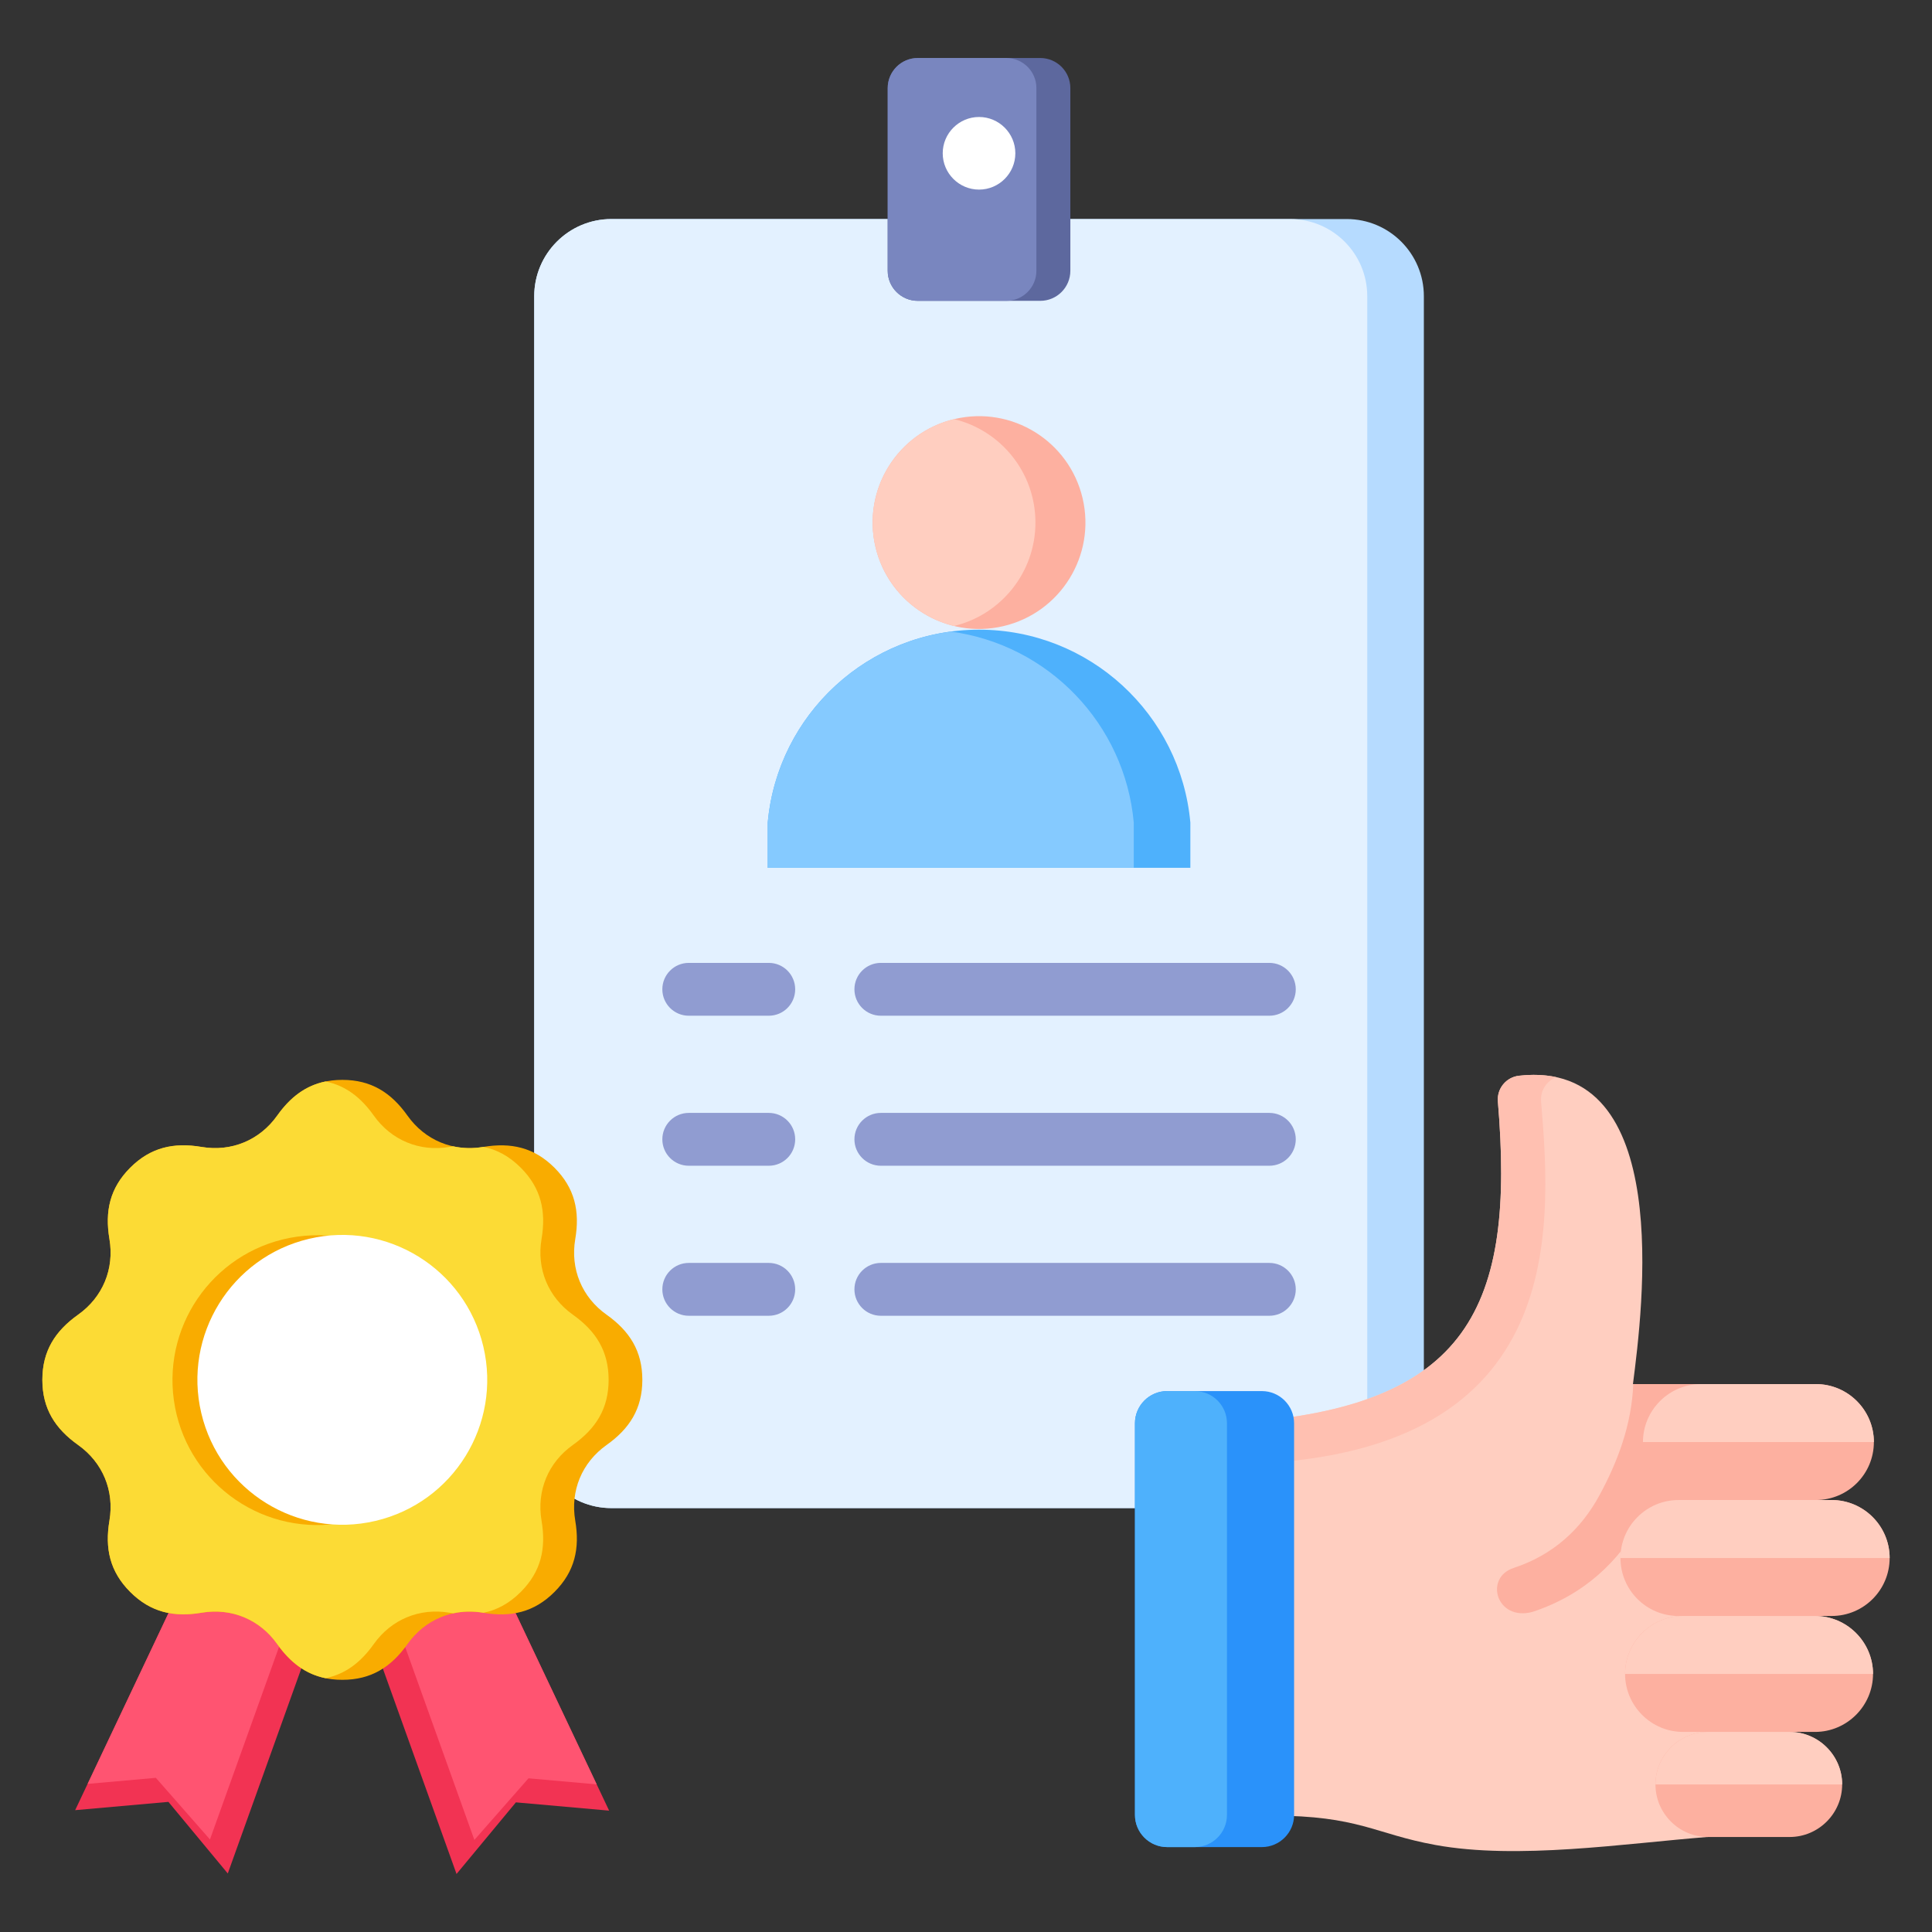 <svg xmlns="http://www.w3.org/2000/svg" width="80" height="80" viewBox="0 0 80 80" fill="none"><rect x="0" y="0" width="80" height="80" fill="#333333" stroke="none"/><path d="M25.316 9.07H55.764C57.527 9.07 58.959 10.502 58.959 12.265V59.252C58.959 61.016 57.527 62.447 55.764 62.447H25.316C23.553 62.447 22.121 61.016 22.121 59.252V12.265C22.121 10.502 23.553 9.07 25.316 9.07Z" fill="#B6DBFF"></path><path d="M25.316 9.07H53.42C55.183 9.07 56.615 10.502 56.615 12.265V59.252C56.615 61.016 55.183 62.447 53.42 62.447H25.316C23.553 62.447 22.121 61.016 22.121 59.252V12.265C22.121 10.502 23.553 9.07 25.316 9.07Z" fill="#E3F1FF"></path><path d="M38.004 2.402H43.076C43.763 2.402 44.321 2.96 44.321 3.648V11.212C44.321 11.899 43.763 12.457 43.076 12.457H38.004C37.316 12.457 36.758 11.899 36.758 11.212V3.648C36.758 2.96 37.316 2.402 38.004 2.402Z" fill="#5D689E"></path><path d="M38.003 2.402H41.669C42.357 2.402 42.915 2.96 42.915 3.648V11.212C42.915 11.899 42.357 12.457 41.669 12.457H38.004C37.316 12.457 36.758 11.899 36.758 11.212V3.648C36.758 2.96 37.316 2.402 38.003 2.402Z" fill="#7986BF"></path><path fill-rule="evenodd" clip-rule="evenodd" d="M40.54 7.851C41.368 7.851 42.043 7.175 42.043 6.347C42.043 5.519 41.368 4.844 40.54 4.844C39.712 4.844 39.036 5.519 39.036 6.347C39.036 7.175 39.712 7.851 40.54 7.851Z" fill="white"></path><path fill-rule="evenodd" clip-rule="evenodd" d="M28.52 42.059C27.916 42.059 27.426 41.569 27.426 40.965C27.426 40.361 27.916 39.871 28.52 39.871H31.834C32.438 39.871 32.927 40.361 32.927 40.965C32.927 41.569 32.438 42.059 31.834 42.059H28.52ZM28.52 54.483C27.916 54.483 27.426 53.993 27.426 53.389C27.426 52.785 27.916 52.295 28.52 52.295H31.834C32.438 52.295 32.927 52.785 32.927 53.389C32.927 53.993 32.438 54.483 31.834 54.483H28.52ZM36.474 54.483C35.87 54.483 35.38 53.993 35.38 53.389C35.38 52.785 35.87 52.295 36.474 52.295H52.561C53.165 52.295 53.655 52.785 53.655 53.389C53.655 53.993 53.165 54.483 52.561 54.483H36.474ZM28.52 48.271C27.916 48.271 27.426 47.781 27.426 47.177C27.426 46.573 27.916 46.083 28.52 46.083H31.834C32.438 46.083 32.927 46.573 32.927 47.177C32.927 47.781 32.438 48.271 31.834 48.271H28.52ZM36.474 48.271C35.87 48.271 35.38 47.781 35.38 47.177C35.38 46.573 35.87 46.083 36.474 46.083H52.561C53.165 46.083 53.655 46.573 53.655 47.177C53.655 47.781 53.165 48.271 52.561 48.271H36.474ZM36.474 42.059C35.87 42.059 35.38 41.569 35.38 40.965C35.38 40.361 35.87 39.871 36.474 39.871H52.561C53.165 39.871 53.655 40.361 53.655 40.965C53.655 41.569 53.165 42.059 52.561 42.059H36.474Z" fill="#909CD1"></path><path fill-rule="evenodd" clip-rule="evenodd" d="M67.617 57.311H73.303V75.823L70.724 76.064C67.239 76.338 62.843 77.016 59.44 76.397C56.914 75.937 56.266 75.181 52.655 75.181C52.55 75.181 51.844 75.178 51.23 75.177V58.91C60.851 58.283 62.739 54.095 62.024 45.608C61.979 45.075 62.367 44.604 62.897 44.544C69.352 43.818 68.015 54.215 67.617 57.311L67.617 57.311Z" fill="#FFCEC0"></path><path fill-rule="evenodd" clip-rule="evenodd" d="M51.23 60.63V58.91C60.851 58.282 62.739 54.095 62.024 45.607C61.979 45.075 62.367 44.603 62.897 44.544C63.472 44.479 63.985 44.504 64.442 44.603C64.043 44.757 63.776 45.161 63.813 45.607C64.28 51.145 64.818 60.375 51.23 60.63H51.23Z" fill="#FFC0B1"></path><path fill-rule="evenodd" clip-rule="evenodd" d="M73.304 57.312C73.237 59.248 72.785 62.887 67.984 62.933C67.047 64.649 65.597 66.041 63.457 66.745C61.968 67.144 61.441 65.332 62.676 64.926C64.348 64.375 65.483 63.285 66.216 61.942C66.987 60.529 67.566 58.985 67.63 57.312H73.304Z" fill="#FDB0A0"></path><path d="M75.193 57.312H70.432C69.106 57.312 68.031 58.387 68.031 59.713V59.713C68.031 61.039 69.106 62.113 70.432 62.113H75.193C76.519 62.113 77.593 61.039 77.593 59.713V59.713C77.593 58.387 76.519 57.312 75.193 57.312Z" fill="#FDB0A0"></path><path fill-rule="evenodd" clip-rule="evenodd" d="M70.432 57.312H75.193C76.513 57.312 77.593 58.393 77.593 59.713H68.031C68.031 58.393 69.111 57.312 70.432 57.312H70.432Z" fill="#FFCEC0"></path><path fill-rule="evenodd" clip-rule="evenodd" d="M50.291 76.484H52.252C52.986 76.484 53.586 75.884 53.586 75.151V58.935C53.586 58.201 52.986 57.602 52.252 57.602H48.329C47.596 57.602 46.996 58.202 46.996 58.935V75.151C46.996 75.884 47.596 76.484 48.329 76.484H50.291H50.291Z" fill="#2A92FA"></path><path d="M49.473 57.602H48.329C47.593 57.602 46.996 58.198 46.996 58.935V75.151C46.996 75.887 47.593 76.484 48.329 76.484H49.473C50.209 76.484 50.806 75.887 50.806 75.151V58.935C50.806 58.198 50.209 57.602 49.473 57.602Z" fill="#4EB1FC"></path><path d="M75.846 62.113H69.5C68.174 62.113 67.1 63.188 67.1 64.514C67.1 65.839 68.174 66.914 69.5 66.914H75.846C77.172 66.914 78.246 65.839 78.246 64.514C78.246 63.188 77.172 62.113 75.846 62.113Z" fill="#FDB0A0"></path><path fill-rule="evenodd" clip-rule="evenodd" d="M69.5 62.113H75.846C77.166 62.113 78.246 63.193 78.246 64.514H67.1C67.1 63.193 68.18 62.113 69.5 62.113Z" fill="#FFCEC0"></path><path fill-rule="evenodd" clip-rule="evenodd" d="M69.691 66.914H75.158C76.478 66.914 77.558 67.994 77.558 69.314C77.558 70.635 76.478 71.715 75.158 71.715H69.691C68.371 71.715 67.291 70.635 67.291 69.314C67.291 67.994 68.371 66.914 69.691 66.914Z" fill="#FDB0A0"></path><path fill-rule="evenodd" clip-rule="evenodd" d="M69.691 66.914H75.158C76.478 66.914 77.558 67.994 77.558 69.314H67.291C67.291 67.994 68.371 66.914 69.691 66.914Z" fill="#FFCEC0"></path><path fill-rule="evenodd" clip-rule="evenodd" d="M70.724 71.715H74.105C75.302 71.715 76.28 72.694 76.28 73.89C76.28 75.087 75.302 76.066 74.105 76.066H70.724C69.528 76.066 68.549 75.087 68.549 73.89C68.549 72.694 69.528 71.715 70.724 71.715Z" fill="#FDB0A0"></path><path fill-rule="evenodd" clip-rule="evenodd" d="M70.724 71.715H74.105C75.302 71.715 76.28 72.694 76.28 73.89H68.549C68.549 72.694 69.528 71.715 70.724 71.715Z" fill="#FFCEC0"></path><path fill-rule="evenodd" clip-rule="evenodd" d="M40.54 26.074C45.123 26.074 48.887 29.584 49.29 34.062V35.934H31.79V34.062C32.194 29.584 35.957 26.074 40.54 26.074H40.54Z" fill="#4EB1FC"></path><path fill-rule="evenodd" clip-rule="evenodd" d="M46.947 35.934H31.79V34.062C32.159 29.972 35.33 26.691 39.368 26.152C43.407 26.691 46.578 29.972 46.947 34.062V35.934H46.947Z" fill="#85CAFF"></path><path d="M41.552 25.926C43.92 25.367 45.386 22.994 44.827 20.626C44.268 18.259 41.896 16.792 39.528 17.351C37.16 17.91 35.693 20.283 36.252 22.651C36.811 25.019 39.184 26.485 41.552 25.926Z" fill="#FDB0A0"></path><path fill-rule="evenodd" clip-rule="evenodd" d="M39.505 25.921C37.572 25.455 36.135 23.715 36.135 21.638C36.135 19.562 37.572 17.821 39.505 17.355C41.439 17.821 42.875 19.562 42.875 21.638C42.875 23.715 41.439 25.455 39.505 25.921Z" fill="#FFCEC0"></path><path fill-rule="evenodd" clip-rule="evenodd" d="M19.772 63.465L25.223 74.975L21.362 74.632L18.904 77.597L14.604 65.609L19.772 63.465Z" fill="#F23353"></path><path fill-rule="evenodd" clip-rule="evenodd" d="M19.772 63.465L24.708 73.887L21.884 73.636L19.643 76.188L15.688 65.16L19.772 63.465Z" fill="#FF5471"></path><path fill-rule="evenodd" clip-rule="evenodd" d="M8.564 63.445L3.112 74.955L6.974 74.612L9.432 77.577L13.731 65.59L8.564 63.445Z" fill="#F23353"></path><path fill-rule="evenodd" clip-rule="evenodd" d="M8.564 63.445L3.628 73.867L6.453 73.616L8.694 76.168L12.649 65.141L8.564 63.445Z" fill="#FF5471"></path><path fill-rule="evenodd" clip-rule="evenodd" d="M11.478 46.196C10.753 47.217 9.582 47.702 8.347 47.493C7.198 47.298 6.237 47.508 5.392 48.353C4.547 49.199 4.337 50.159 4.532 51.308C4.741 52.543 4.256 53.714 3.235 54.439C2.285 55.114 1.754 55.941 1.754 57.137C1.754 58.332 2.285 59.16 3.235 59.834C4.256 60.56 4.741 61.73 4.532 62.966C4.337 64.114 4.547 65.075 5.392 65.92C6.238 66.766 7.198 66.975 8.347 66.781C9.582 66.571 10.753 67.056 11.478 68.078C12.153 69.028 12.98 69.558 14.176 69.558C15.371 69.558 16.199 69.028 16.873 68.078C17.599 67.056 18.769 66.571 20.005 66.781C21.153 66.975 22.114 66.766 22.959 65.92C23.805 65.075 24.014 64.115 23.82 62.966C23.61 61.73 24.095 60.56 25.117 59.834C26.067 59.16 26.598 58.332 26.598 57.137C26.598 55.941 26.067 55.114 25.117 54.439C24.095 53.714 23.61 52.543 23.82 51.308C24.015 50.159 23.805 49.199 22.959 48.353C22.114 47.508 21.154 47.298 20.005 47.493C18.769 47.702 17.599 47.217 16.873 46.196C16.199 45.246 15.371 44.715 14.176 44.715C12.98 44.715 12.153 45.246 11.478 46.196V46.196Z" fill="#F9AC00"></path><path fill-rule="evenodd" clip-rule="evenodd" d="M11.478 46.194C10.752 47.216 9.582 47.701 8.347 47.492C7.198 47.297 6.237 47.507 5.392 48.352C4.547 49.197 4.337 50.157 4.532 51.306C4.741 52.542 4.256 53.712 3.235 54.438C2.285 55.113 1.754 55.94 1.754 57.136C1.754 58.331 2.285 59.158 3.235 59.833C4.256 60.559 4.741 61.729 4.532 62.965C4.337 64.113 4.547 65.074 5.392 65.919C6.238 66.764 7.198 66.974 8.347 66.779C9.582 66.57 10.752 67.055 11.478 68.077C12.013 68.829 12.644 69.319 13.478 69.49C14.312 69.319 14.943 68.829 15.478 68.077C16.203 67.055 17.374 66.57 18.609 66.779C18.662 66.788 18.715 66.796 18.767 66.804C19.162 66.718 19.579 66.707 20.005 66.779L20.021 66.782C20.58 66.667 21.09 66.393 21.564 65.919C22.409 65.073 22.619 64.113 22.424 62.965C22.215 61.729 22.7 60.559 23.721 59.833C24.671 59.158 25.202 58.331 25.202 57.136C25.202 55.94 24.671 55.113 23.721 54.438C22.7 53.712 22.215 52.542 22.424 51.306C22.619 50.158 22.409 49.197 21.564 48.352C21.09 47.878 20.58 47.604 20.021 47.489L20.005 47.492C19.579 47.564 19.162 47.553 18.767 47.467C18.715 47.474 18.663 47.483 18.609 47.492C17.374 47.701 16.203 47.216 15.478 46.194C14.943 45.441 14.312 44.952 13.478 44.781C12.644 44.952 12.013 45.441 11.478 46.194Z" fill="#FCDB35"></path><path d="M13.974 63.09C17.256 62.631 19.543 59.598 19.084 56.316C18.624 53.035 15.591 50.747 12.31 51.207C9.028 51.666 6.741 54.699 7.2 57.981C7.66 61.262 10.693 63.55 13.974 63.09Z" fill="#F9AC00"></path><path d="M15.553 62.976C18.778 62.215 20.775 58.983 20.014 55.758C19.253 52.533 16.021 50.536 12.796 51.297C9.571 52.059 7.574 55.29 8.335 58.515C9.097 61.74 12.328 63.737 15.553 62.976Z" fill="white"></path></svg>